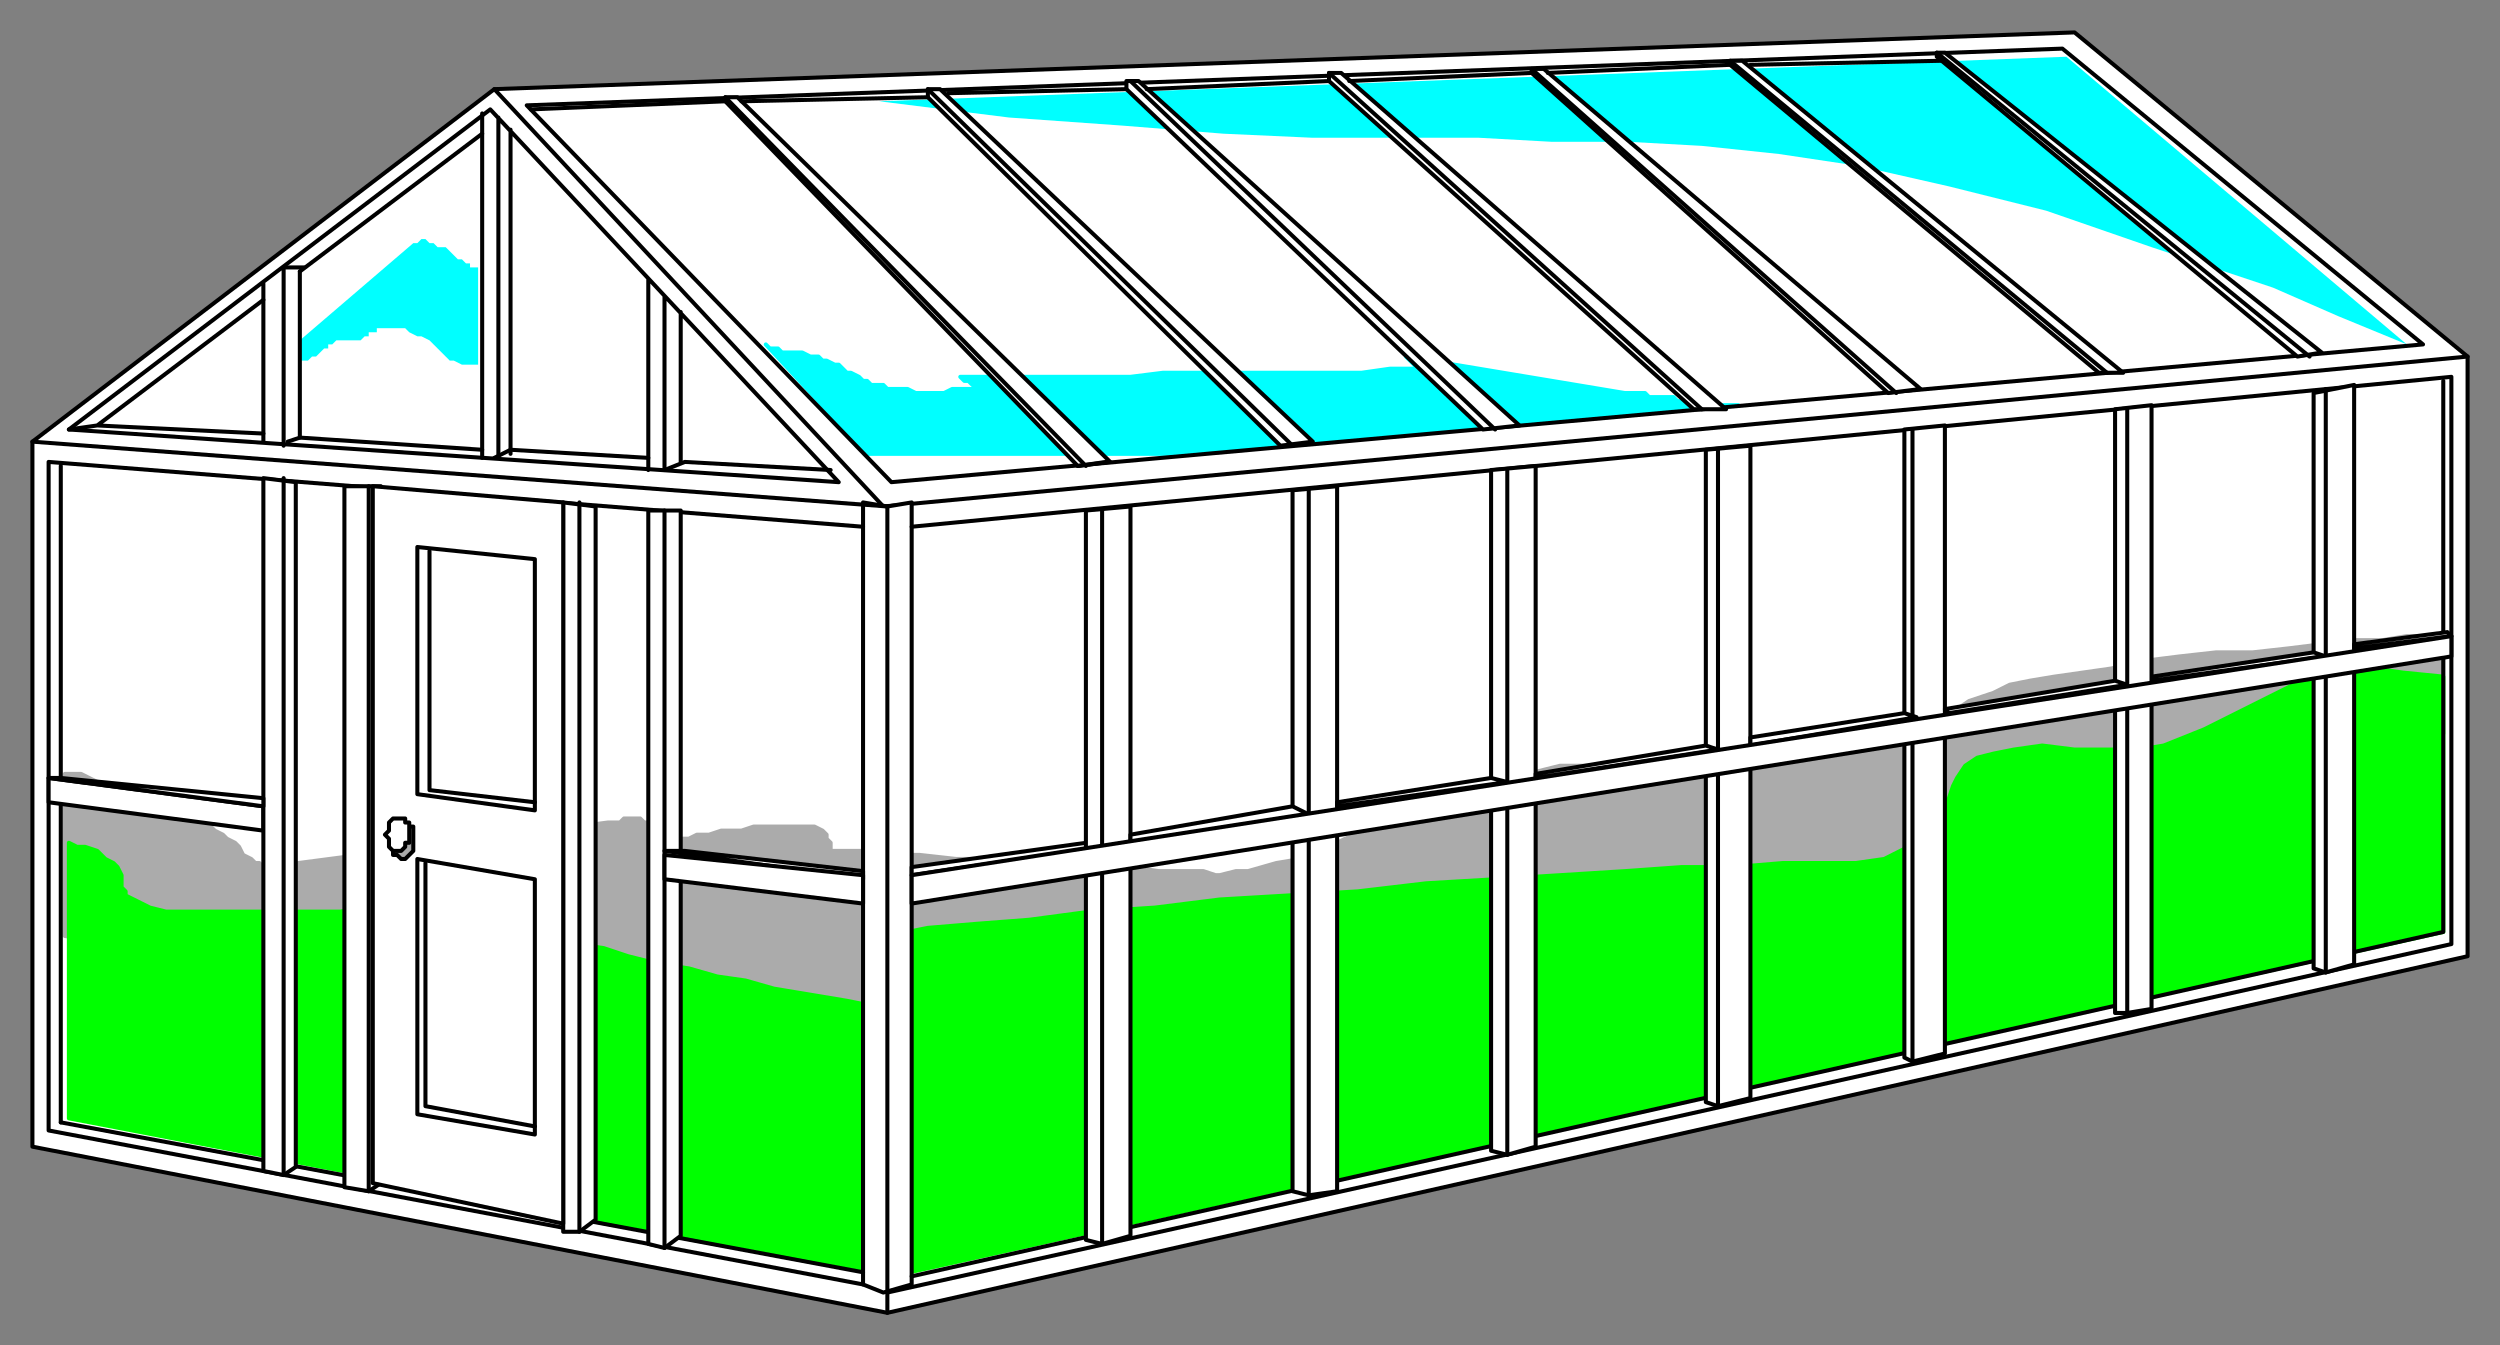 <svg xmlns="http://www.w3.org/2000/svg" fill-rule="evenodd" height="332" preserveAspectRatio="none" stroke-linecap="round" width="617"><rect width="100%" height="100%" fill="#808080" stroke="none"/><style>.brush0{fill:#fff}.pen0{stroke:#000;stroke-width:1;stroke-linejoin:round}.brush1{fill:#ababab}.brush3{fill:#0ff}.pen3{stroke:none}</style><path class="pen0 brush0" d="m512 8 97 80v148l-390 88L8 283V109l114-87L512 8z"/><path class="brush1" style="stroke:#ababab;stroke-width:1;stroke-linejoin:round" d="M603 157v24l-294 95-293-45v-40h4l2 1 2 1 2 1 3 1 2 1 2 1 3 1 2 1 3 1 2 1h2l1 1h4l1 1 1 1 1 1 2 1 1 1 2 1 1 1 1 2 2 1 1 1h1l1 1h1l84-11h3l1-1h4l1 1h2l1 1h0v1l1 1v1h7l2-1h3l3-1h5l3-1h15l2 1h0l1 1v1l1 1h0v2h9l6 1h7l9 1h8l9 1h9l9 1h8l7 1h11l3 1h1l4-1h3l7-2 6-1 5-2 6-3 5-2 4-3 5-2 6-2 5-3 6-1 7-2 7-1 8-2h27l4-1h4l4-1h4l5-1 5-1 5-1h5l6-1 5-1h5l4-1 5-1h6l4-1h4-2l-2 1h-1l-2-1h-1v-1l1-1 3-2 3-2 6-2 2-1 2-1 5-1 6-1 7-1 7-1 9-2 8-1 9-1h9l9-1 8-1 8-1h7l6-1h9z"/><path style="stroke:#0f0;stroke-width:1;stroke-linejoin:round;fill:#0f0" d="M603 167v63l-383 85-203-39v-68l2 1h2l3 1 2 2 2 1 1 1 1 2v3l1 1v1l2 1 2 1 2 1 4 1h43l5-1h9l4 1h5l4 1h4l5 1 2 1 2 1 6 1 6 1 6 2 7 1 6 2 8 2 7 1 7 2 7 1 7 2 6 1 6 1 6 1 5 1h5v-17l5-1 5-1 12-1 13-1 15-2 16-1 16-2 17-1 17-1 17-2 17-1 16-1 16-1 14-1h13l12-1h18l7-1 4-2 4-2 3-3 2-2 1-3 2-3 1-3 1-2 2-3 3-2 4-1 5-1 7-1 8 1h16l6-1 5-2 5-2 4-2 4-2 4-2 4-2 4-2 4-2 5-2h6l7-1 7 1 10 1z"/><path class="pen3 brush3" d="m510 14 84 71-17-7-16-7-30-10-26-9-24-6-22-5-20-3-19-2-18-1h-19l-18-1h-41l-22-1-25-2-28-2-32-4 293-11z"/><path class="pen0" fill="none" d="m609 88-391 37-96-103"/><path class="brush3" style="stroke:#0ff;stroke-width:1;stroke-linejoin:round" d="M429 100h-7l-2-1h-6l-1-1h-6l-1-1h-5l-54-9 3 3h-7l-7 1h-49l-8 1h-42l1 1h1l1 1h2l1 1h1-1 0-8l-2 1h-7l-2-1h-5l-1-1h-3l-1-1h-1l-1-1-2-1h-1l-1-1-1-1h-1l-2-1h-1l-1-1h-2l-2-1h0-3 0-2l-1-1h0-2l-1-1 25 27h77l138-12z"/><path class="pen0" fill="none" d="m207 119-86-92-104 79 190 13h0m-84-90v84m3-81v80m34-43v47M65 70v39m99-36v43M70 66v44m98-33v37m-49-81L74 67"/><path class="pen0" fill="none" d="m65 74-41 31-7 1m7-1 41 2m6 2 3-1 45 3m3 2 4-2 34 2m4 3 5-2 36 2M70 66h5m523 19-378 34-90-93 379-14 89 73h0"/><path class="pen0 brush0" d="m274 114-92-90h-3v1l87 90 8-1zm50-5-92-87h-3v2l87 86 8-1zm51-4-94-85h-3v2l88 84 9-1zm51-4-95-83h-3v2l90 81h8zm48-5-93-79h-3v1l88 79 8-1zm50-4-94-77h-3v1l91 76h6zm49-5-93-74h-2v1l89 74 6-1z"/><path class="pen0" fill="none" d="m131 27 48-2m300-10-47 1m-5 0-45 2m-4 0-45 2m-5 0-45 2m-5 0-44 1m-5 1-46 1m46-3 90 88M179 24l89 91m11-95 90 86m51-5-92-83m140 79-90-80m49-2 93 77m50-4-92-75"/><path class="pen3 brush3" d="M118 66h-2v-1h-1l-1-1h-1l-1-1-1-1-1-1h-2l-1-1h-1l-1-1h-1l-1 1h-1L74 84v5h2l1-1h1l1-1 1-1h1v-1h1l1-1h6l1-1h1v-1h2v-1h7l1 1 2 1h1l2 1 1 1 1 1 2 2 1 1h1l2 1h4V66z"/><path class="pen0" fill="none" d="M119 28v85M74 67v41"/><path class="pen0 brush0" d="m219 125 6-1v193l-7 2-5-2V124l6 1z"/><path class="pen0" fill="none" d="M219 324V125L8 109"/><path class="pen0" fill="none" d="M213 317 12 279V114l201 16m6 189 386-86M15 277V115m210 15 380-37v140"/><path class="pen0 brush0" d="m272 209-4-1-43 6v2l47-7z"/><path class="pen0" fill="none" d="m603 230-378 85m378-85V94m-337 21 7-1"/><path class="pen0 brush0" d="M279 125v180l-7 2-4-1V126l11-1zm51-5v174l-7 1-4-1V121l11-1zm49-5v168l-7 2-4-1V116l11-1zm53-5v161l-8 2-3-1V111l11-1zm149-15v143l-7 2-3-1V97l10-2z"/><path class="pen0" fill="none" d="M272 126v181m51-186v174m49-10V116m52-5v162M574 96v144"/><path class="pen0 brush0" d="m605 157-1-1-23 3v1l24-3zm-31 5-3-1-40 6v1l43-6zm-150 23-3-1-42 7v1l45-7zm-52 8-4-1-38 6v1l42-6zm-49 8-4-2-40 7v2l44-7zm-258-2v6l-53-7v-6l53 7z"/><path class="pen0" fill="none" d="m15 277 198 37"/><path class="pen0 brush0" d="M73 119v169l-3 2-5-1V118l8 1zm21 1v172l-3 2-6-1V120h9zm74 6v179l-4 3-4-1V126h8zm-21-1v176l-4 3h-4V124l8 1z"/><path class="pen0" fill="none" d="M164 126v182m-21-184v180M70 118v172m21-170v174"/><path class="pen0 brush0" d="M213 217v-2l-44-5h-5l49 7zM65 199l-53-7h3l50 5v2zm74 103V124l-47-4v172l47 10z"/><path class="pen0 brush0" d="M132 217v63l-29-5v-63l29 5zm0-79v62l-29-4v-61l29 3z"/><path class="pen0 brush1" d="M100 203h-1l-1 1-1 1h0v4h0v2h1l1 1h1l1-1 1-1v-1h0v-2h0v-3h-1l-1-1h0z"/><path class="pen0 brush0" d="M98 202h0-1l-1 1h0v2l-1 1 1 1v1h0v1l1 1h2l1-1v-1h1v-2h0v-3h-1v-1h-2z"/><path class="pen0" fill="none" d="M105 213v60l27 5m0-80-26-3v-59"/><path class="pen0 brush0" d="M480 105v155l-8 2-2-1V106l10-1z"/><path class="pen0" fill="none" d="M472 106v156"/><path class="pen0 brush0" d="m473 177-3-1-38 6v2l41-7zm58-77v149l-6 1h-3V101l9-1z"/><path class="pen0" fill="none" d="M525 101v149"/><path class="pen0 brush0" d="m525 169-3-1-42 7 1 1 44-7zm-300 47 380-59v5l-380 61v-7zm-12 0v7l-49-6v-6l49 5z"/></svg>
